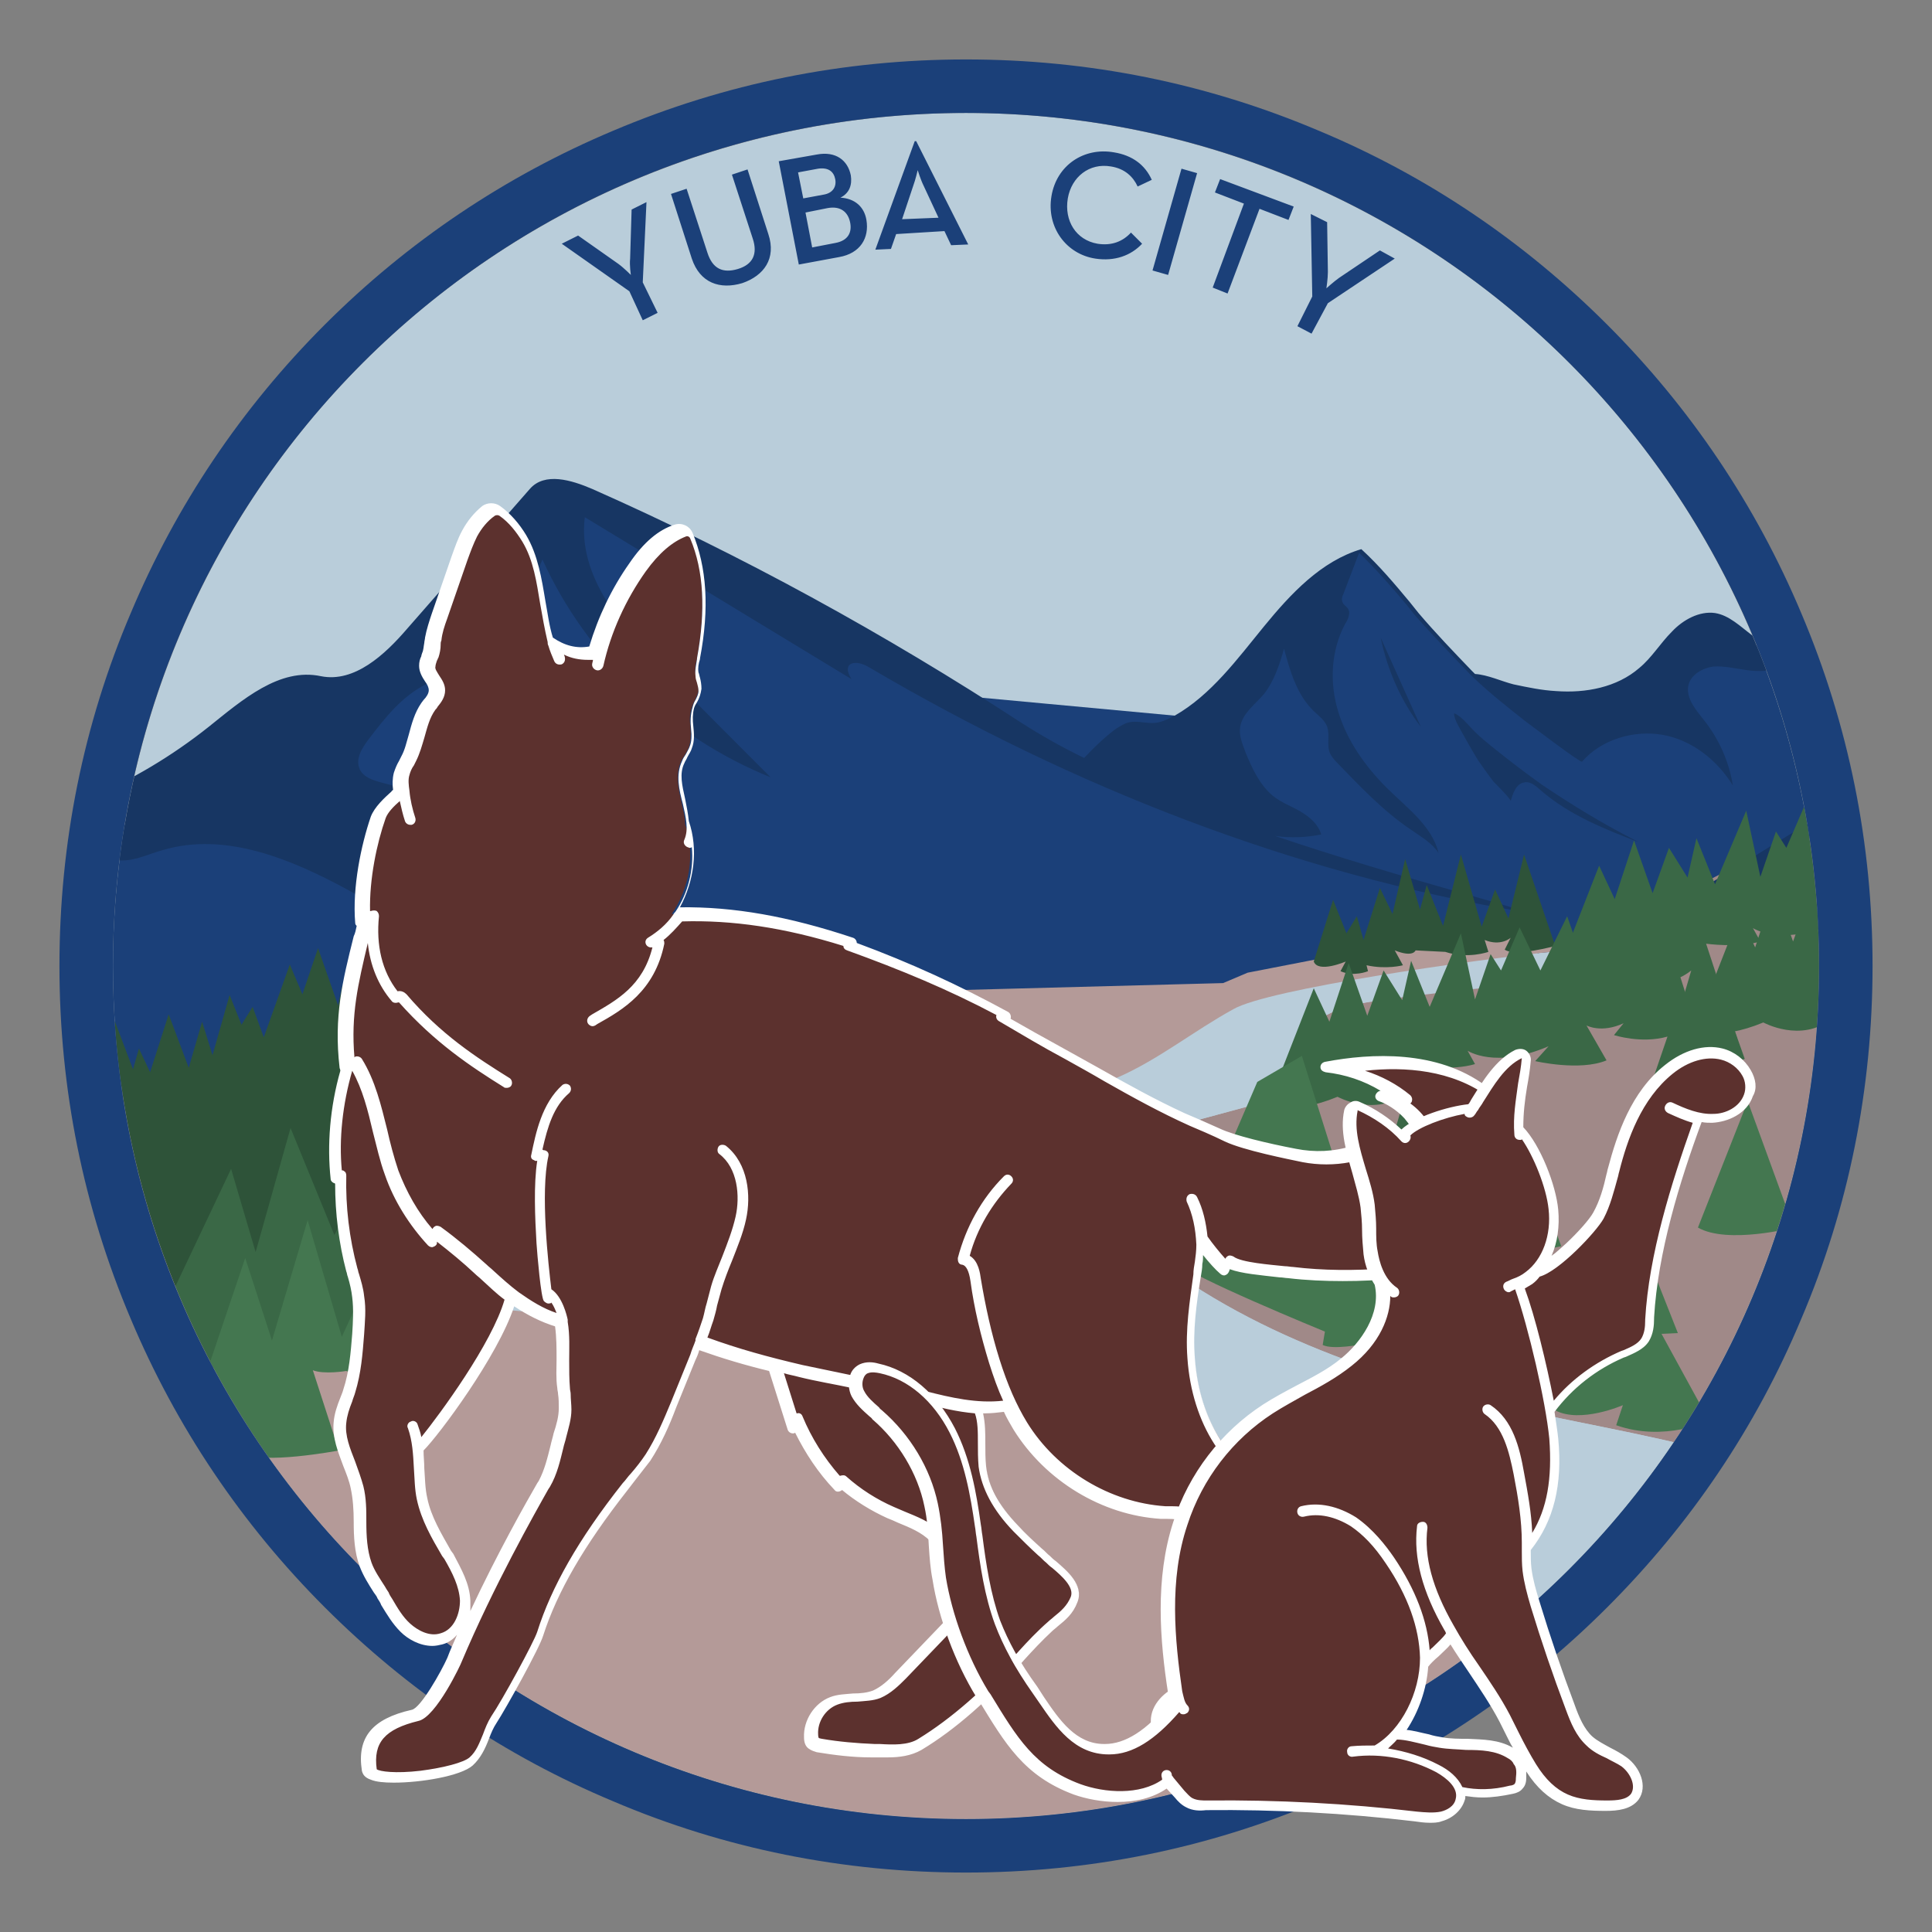 <?xml version="1.0" encoding="utf-8"?>
<!-- Generator: Adobe Illustrator 27.7.0, SVG Export Plug-In . SVG Version: 6.00 Build 0)  -->
<svg version="1.1" id="Layer_1" xmlns="http://www.w3.org/2000/svg" xmlns:xlink="http://www.w3.org/1999/xlink" x="0px" y="0px"
	 viewBox="0 0 260 260" style="enable-background:new 0 0 260 260;" xml:space="preserve">
<rect x="0" y="0" width="260" height="260" fill="#808080" stroke="none"/>
<style type="text/css">
	.st0{clip-path:url(#XMLID_00000091700003449401596900000009576903244783376524_);}
	.st1{fill:#1B4079;}
	.st2{fill:#A08988;}
	.st3{fill:#B9CDDA;}
	.st4{fill:#173663;}
	.st5{clip-path:url(#XMLID_00000091700003449401596900000009576903244783376524_);fill:#B49A98;}
	.st6{fill:#2E5339;}
	.st7{fill:#3A6846;}
	.st8{fill:#447750;}
	.st9{fill:#5C312E;}
	.st10{fill:#FFFFFF;}
</style>
<g>
	<g>
		<g>
			<g>
				<g>
					<defs>
						<circle id="XMLID_00000089553981019259454060000004265688439432389310_" cx="130" cy="130" r="114.8"/>
					</defs>
					<use xlink:href="#XMLID_00000089553981019259454060000004265688439432389310_"  style="overflow:visible;fill:#B9CDDA;"/>
					<clipPath id="XMLID_00000163794363656476289820000006964256460779838347_">
						<use xlink:href="#XMLID_00000089553981019259454060000004265688439432389310_"  style="overflow:visible;"/>
					</clipPath>
					<g style="clip-path:url(#XMLID_00000163794363656476289820000006964256460779838347_);">
						<polygon class="st1" points="16.8,111 53.7,90.9 76.3,66.5 130,93.7 163.4,96.8 182.9,74.3 185.4,76.7 190.9,83.1 198.2,91 
							208.9,97.9 228.6,87.5 236.9,86.8 241.7,102.2 243.3,111.6 213.2,129.7 207,129.4 206.5,123.6 174.9,130.8 161.3,134.7 
							79.1,136.8 38.9,143.4 16.8,148.7 13,130 						"/>
					</g>
					<g style="clip-path:url(#XMLID_00000163794363656476289820000006964256460779838347_);">
						<g>
							<path class="st2" d="M181.5,135.4c-2.5,0.7-8.2,3.3-6.3,6.8c0,0,0,0,0,0c1.2,2.1,0.2,4.7-2.1,5.3l-20.7,5.6
								c-2.9,0.8-8,2.9-6.6,6.9c0.2,0.6,0.6,1.2,1,1.6c13,13.9,31.3,21.4,49.7,26.2c10.2,2.7,20.6,4.3,30.9,6.8
								c10,2.4,20,4.9,30.1,6.5l-14.2-89.5l-19.9,10.2l-5.7,8.2l-8.1-1.1l-4.1,3.2C203.7,132.6,186.5,134,181.5,135.4z"/>
							<path class="st3" d="M257.5,201.1c-10.2-1.6-20.1-4.1-30.1-6.5c-10.2-2.5-20.7-4.1-30.9-6.8c-18.4-4.8-36.7-12.4-49.7-26.2
								c-0.4-0.5-0.8-1-1-1.6c-1.4-4,3.7-6.1,6.6-6.9l20.7-5.6c2.3-0.6,3.3-3.2,2.1-5.3c0,0,0,0,0,0c-1.9-3.5,3.8-6.1,6.3-6.8
								c5-1.3,22.2-2.7,23.9-3.2l4.1-3.2l1.4-1.1c-0.9,0.1-2.1,0.2-3.4,0.3c-11.7,1.3-36.8,5-41.5,7.6c-5.3,2.9-10,6.8-15.6,9.2
								c-4,1.7-8.3,2.6-12.6,3.1c-13.2,1.7-26.5,0.7-39.8,1.4c-13.2,0.6-26.9,3-37.9,10.7c-2.5,1.8-5.5,4.6-5.6,7.9
								c-0.3,9.2,14.8,10.6,21.4,11.8c18.8,3.2,37.9,6.1,56.9,7.8c6.6,0.6,13.3,1.2,19.7,3.2c6.3,2,12,5.8,17.5,9.5
								c12,8,22.8,17.7,35.4,24.8c6.8,3.8,14,6.9,21.3,9.8l31.4-29.9L257.5,201.1z"/>
						</g>
						<g>
							<g>
								<path class="st4" d="M220.7,113.4c-0.3-0.1-0.6-0.3-0.8-0.4c-4.3-2.2-8.4-4.7-12.4-7.4c-2.1-1.5-4.2-3.1-6.2-4.7
									c-1-0.8-2-1.6-2.9-2.5c-0.7-0.7-1.8-2.1-2.7-2.4c-0.1,0.8,1,2.4,1.4,3.2c0.6,1.1,1.2,2.1,1.8,3.1c0.7,1,1.4,2,2.1,2.9
									c0.3,0.3,2.3,2.3,2.3,2.6c0.3-1,0.7-2.3,1.8-2.5c0.9-0.2,1.6,0.5,2.3,1.1C211.2,109.7,216,111.6,220.7,113.4z"/>
								<path class="st4" d="M191.2,97.8l-5.4-12C186.7,90.1,188.5,94.3,191.2,97.8z"/>
								<path class="st4" d="M258.6,101.4c1-0.6,2.1-1.2,2.7-2.2c0.5-0.8,0.6-1.9,0.9-2.8c1-3.3,3.8-5.6,6.4-7.9
									c0.3-0.3,0.6-0.6,0.9-0.9c-1.3-1.7-2.9-3.2-4.8-4.2c-3.1,1.5-5.8,3.8-7.8,6.5c-0.9,1.2-1.8,2.6-3.3,3
									c-0.8,0.2-1.8,0-2.5,0.5c-0.5,0.4-0.6,1-0.7,1.6c-0.3,2.3,0.7,4.7,2.6,6.1c-5.3-2.7-9.9-6.7-13.3-11.6
									c-1.2,0.9-2.9,0.9-4.5,0.7c-1.5-0.2-3.1-0.6-4.6-0.5c-1.5,0.2-3.1,1.1-3.4,2.6c-0.3,1.7,1,3.2,2.1,4.6
									c2,2.5,3.4,5.6,3.9,8.8c-2.1-3.4-5.5-6.1-9.4-6.8c-3.9-0.7-8.3,0.6-10.9,3.6c-0.2,0.2-7-5-7.7-5.5c-2.4-1.9-4.8-3.8-7-5.9
									l0,0l-0.3-0.3c0,0,0,0,0,0c0,0,0,0,0,0l-0.1-0.1c-2.5-2.6-4.9-5.1-7.3-7.8c-0.4-0.5-0.8-1-1.2-1.5c-2-2.4-4.1-4.8-6.4-7
									c-0.7,1.8-1.4,3.7-2.1,5.5c-0.2,0.4-0.3,0.8-0.1,1.2c0.1,0.3,0.5,0.5,0.7,0.8c0.4,0.6,0,1.5-0.4,2.1
									c-1.9,3.6-2.1,7.9-0.9,11.8s3.6,7.3,6.5,10.2c2.7,2.7,6.1,5.1,7,8.8c-0.9-1.4-2.4-2.2-3.8-3.2c-3.7-2.5-6.8-5.8-9.9-9
									c-0.4-0.4-0.7-0.8-0.9-1.2c-0.5-1.1,0-2.5-0.4-3.6c-0.3-0.9-1.2-1.5-1.9-2.2c-2.2-2.2-3.1-5.3-3.9-8.3
									c-0.6,2.1-1.3,4.3-2.7,6.1c-1.2,1.4-2.9,2.6-3.2,4.4c-0.2,1.2,0.3,2.3,0.7,3.4c0.9,2.2,1.9,4.4,3.7,5.9
									c1.1,0.9,2.5,1.4,3.7,2.1c1.2,0.7,2.4,1.7,2.8,3.1c-2,0.4-4.1,0.5-6.2,0.2c17.5,5.9,33.6,9.8,33.3,10.2
									c-30.8-5.1-60.7-16.9-87.6-32.7c-0.8-0.5-1.8-1-2.7-0.7c-0.9,0.4-0.4,1.5,0,2.1c-12-7.3-23.9-14.5-35.9-21.8
									c-1,8,5.1,15,10.8,20.7c4.7,4.8,9.5,9.6,14.2,14.3c-13.4-5.4-24.7-16.1-30.7-29.3c-1.5,3.1-0.9,6.6-1.1,10
									c-0.1,3.4-1.5,7.3-4.7,8.2c-2.2-2.8-6.6-3-9.9-1.4c-3.2,1.6-5.5,4.5-7.7,7.4c-0.9,1.2-1.8,2.6-1.2,4
									c0.5,1.1,1.8,1.5,2.9,1.8c7.3,2,14.6,3.6,22,5c5.1,0.9,11.4,2.8,12,7.9c-6.2,1.2-11.6,5.6-14.2,11.3
									c-8.8-0.4-16.5-5.5-24.2-9.7c-7.7-4.2-16.6-7.9-25-5.4c-1.8,0.5-3.6,1.4-5.5,1.4c-1,0-2-0.2-3-0.1c-1.4,0.2-2.6,1-3.8,1.7
									c-8.8,5.8-18,11.2-27.4,16c-3.2,1.7-6.5,3.3-10.1,4c-4.5,0.8-9.2,0-13.7-0.8c-11.5-2-23.6-4-35.1-6
									c13.7-1.2,27.4-2.5,41.1-3.7c3.4-0.3,6.9-0.6,10.1-2c7.2-3.1,11.9-11.4,19.6-12.5c12.4-1.7,24.2-6.8,34-14.6
									c4.5-3.6,9.5-8,15.1-6.8c4.5,0.9,8.6-2.9,11.6-6.4c5.5-6.3,11-12.5,16.5-18.8c2-2.3,5.6-1.2,8.4,0
									c20.1,8.9,39.4,19.5,57.8,31.5c2.5,1.6,5.3,3.2,8.4,4.7c1.2-1.3,3.2-3.2,4.4-4c0.5-0.3,1.1-0.7,1.7-0.8c1-0.2,2,0.1,3.1,0.1
									c1.1,0,2-0.5,3-1c4.9-2.8,8.4-7.6,12-12c3.6-4.4,7.7-8.8,13.1-10.4l0,0c0,0,0,0,0,0c0,0,0,0,0,0c0,0,0,0,0,0
									c2.4,2.2,4.5,4.7,6.5,7.1c0.4,0.5,0.8,1,1.2,1.5c2.3,2.7,4.7,5.2,7.2,7.8l0.4,0.4c1.7,0.1,3.6,1,5.2,1.4
									c1.9,0.4,3.8,0.8,5.7,0.9c4,0.3,8.2-0.5,11.2-3.1c1.7-1.4,2.8-3.3,4.4-4.9c1.5-1.6,3.7-2.8,5.8-2.5c1.9,0.3,3.4,1.8,5,3
									c4.3,3,10.2,3.4,13.8,7.1c3.5-3.5,7.2-6.9,11-10.1c0.8-0.7,1.7-1.4,2.8-1.7c1.7-0.4,3.5,0.4,4.9,1.4c1.3,0.9,2.4,2,3.8,2.8
									c7.4-7.7,13.1-16.9,18.8-25.9c0-0.1,0.1-0.1,0.1-0.2c0,0,0,0,0-0.1c0,0,0,0,0,0c1.2-1.8,3.3-3,5.2-2.9
									c1.7,0.1,3.5,0.9,5.4,2.5c2.3,2,4.3,4.4,6.1,6.7c1.7,2.2,3.5,4.4,5.6,6.3c2.8,2.5,6.1,4.2,9.4,5.9c2.6,1.3,5.2,2.7,7.6,4.5
									c3.3,2.4,6.1,5.4,8.8,8.3l15.5,16.9c1.8,1.9,3.6,3.9,5.8,5.4c2,1.3,4.2,2.3,6.4,3.2c2.6,1.1,5.3,2.2,7.6,4.1
									c1.3,1.1,2.4,2.3,3.4,3.6c1.5,1.7,3,3.5,5.1,4.7c2.7,1.5,5.9,1.7,8.7,1.9l18.2,1.1l0,0.3l-18.2-1.1
									c-2.9-0.2-6.2-0.4-8.9-1.9c-2.1-1.2-3.6-3-5.1-4.8c-1.1-1.2-2.2-2.5-3.4-3.5c-2.2-1.8-4.9-2.9-7.5-4
									c-2.2-0.9-4.4-1.8-6.4-3.2c-2.2-1.5-4-3.5-5.8-5.4l-15.5-16.9c-2.7-2.9-5.4-5.9-8.7-8.3c-2.3-1.7-5-3.1-7.5-4.4
									c-3.3-1.7-6.6-3.5-9.5-6c-2.1-1.9-3.9-4.2-5.7-6.4c-1.9-2.3-3.8-4.8-6.1-6.7c-1.8-1.5-3.5-2.3-5.2-2.4
									c-1.9-0.1-4,1.2-5.1,3.2c0.6,7.3,2.9,15,8.7,19.4c2.2,1.7,4.9,2.8,7.2,4.5c6.8,5.1,9.6,15.4,17.7,17.8
									c-4.3,0-8-3.1-10.9-6.3c-2.9-3.2-5.8-6.8-9.8-8.4c-2.1-0.8-4.5-1.1-6-2.7c-0.6-0.6-1-1.4-1.7-2c-1.3-1.3-3.6-1.4-5.1-0.2
									c-1.2,0.9-1.7,2.4-2.2,3.8c-1.6,4.6-3.2,9.2-4.8,13.9c2.7-1,5.9-0.6,8.4,1c1,0.6,1.8,1.4,2.9,1.8c2.8,0.9,5.6-1.2,8.5-1.4
									c4-0.2,7,3.4,8.7,7c1.7,3.6,2.8,7.6,5.7,10.3c-4.4-1.6-8.8-3.1-13.2-4.7c-1.1,0.9,0.1,2.6,1.3,3.4c1.2,0.8,2.6,2,1.9,3.3
									c-0.2,0.4-0.7,0.7-1.1,0.9c-3.2,1.5-7,0.7-10.3,1.6c-5.3,1.4-9.1,6.6-14.5,7.4c-2.4,0.4-4.9-0.2-7.3-0.9
									c-11.1-3.2-21.3-9.4-29.4-17.6c-3.5,1.5-6,4.9-7.3,8.5c-1.3,3.6-11.9,2.7-13.8,4.5c-1.6,1.4-1.7,4-3.2,5.5
									c-1.3,1.4-3.4,1.7-5.1,2.4c-1.7,0.8-3.4,2.7-2.5,4.4c-1.4-2.1-3.4-4.4-5.9-3.9c-1.1,0.2-1.9,1-2.9,1.4"/>
							</g>
						</g>
					</g>
					<path style="clip-path:url(#XMLID_00000163794363656476289820000006964256460779838347_);fill:#B49A98;" d="M205.4,225.1
						c-12.6-7.1-23.4-16.8-35.4-24.8c-5.5-3.7-11.1-7.5-17.5-9.5c-6.4-2-13.1-2.6-19.7-3.2c-19-1.6-34.3-7.1-53.1-10.3
						c-6.6-1.1-25.5,0-25.2-9.2c0.1-3.3,3.1-6.1,5.6-7.9c11-7.7,24.7-10.1,37.9-10.7c13.3-0.6,26.6,0.4,39.8-1.4
						c4.3-0.6,8.6-1.4,12.6-3.1c5.5-2.4,10.3-6.3,15.6-9.2c4.7-2.7,31.9-6.6,43.6-7.8l-3.1-4.4l-10.3,1.8l-28.3,5.5l-3.3,1.4
						l-83.3,2.2l-42.1,5.6l-23.7,6.3L3.2,224l78,48.6l114.2-8l31.3-29.8C219.5,232,212.2,228.9,205.4,225.1z"/>
					<g style="clip-path:url(#XMLID_00000163794363656476289820000006964256460779838347_);">
						<path class="st6" d="M179.4,121.1l1.8,4.5l1.4-2.3l0.9,3.2l2.2-7l1.7,3.5l1.7-7.4l2,6.8l0.9-3.3l2.2,5.5l2.4-9.6l2.8,9.7
							l1.8-5l1.8,3.9l2.1-8.6l4.2,12.3c0,0-5.4,1.5-6.8,0.5l0.8-1.6c0,0-1.3,1.2-3.5,0.3l0.5,1.6c0,0-2.8,1-5.8,0l-4-0.2
							c0,0-0.3,1-2.8,0l1.1,2c0,0-2.2,0.6-4.9,0l0.2,0.8c0,0-1.9,0.8-3.7,0l0.7-1.3c0,0-3.7,1.6-4.3,0L179.4,121.1z"/>
						<g>
							<path class="st7" d="M201.5,143.5l2.9,8.1c0,0-4.2,1.1-6.1,0L201.5,143.5z"/>
							<path class="st7" d="M234.8,142.5l-5.5-15.5l-2.4,6.9l-2.7-8.5l-1.5,5.8l-1.8-4.8l-0.7,1.5l-1.6-3.8l-2.1,7.2l-1.3-4.3
								l-1.5,4.3l-2.8-8l-3.6,7.3l-2.8-5.8l-2.5,5.8l-1.4-2.2l-2.1,6.1l-1.9-8.9l-4.2,9.9l-2.5-6.2l-1.2,5.3l-2.5-4l-2.2,6.1
								l-2.5-7.1l-2.6,7.9l-2.1-4.5l-6.1,15.6c0,0,3,1.6,9.3-1c0,0,5.1,2.8,9.2-0.5l-2.7,9.2c0,0,4.1,1.6,8.9,0l-4.2-12.8
								c0,0,4.3,0.6,7.3-0.3l-1-1.8c0,0,3.7,2.5,10.9-0.6l-1.8,2c0,0,6,1.4,9.6-0.1l-2.7-4.7c0,0,2,1.1,5-0.3l-1.3,1.6
								c0,0,3.7,1.2,7.2,0.2l-4.1,12c0,0,2.7,1.8,7.4-0.3l-1.6-8.9C225.3,142.1,231.9,143.8,234.8,142.5z"/>
							<path class="st7" d="M273.2,126l-5.5-15.5l-2.4,6.9l-2.7-8.5l-1.5,5.8l-1.8-4.8l-0.7,1.5l-1.6-3.8l-2.1,7.2l-1.3-4.3
								l-1.5,4.3l-2.8-8l-3.6,7.3l-2.8-5.8l-2.5,5.8l-1.4-2.2l-2.1,6.1l-1.9-8.9l-4.2,9.9l-2.5-6.2l-1.2,5.3l-2.5-4l-2.2,6.1
								l-2.5-7.1l-2.6,7.9l-2.1-4.5l-6.1,15.6c0,0,3,1.6,9.3-1c0,0,5.1,2.8,9.2-0.5l-2.7,9.2c0,0,4.1,1.6,8.9,0l-4.2-12.8
								c0,0,4.3,0.6,7.3-0.3l-1-1.8c0,0,3.7,2.5,10.9-0.6l-1.8,2c0,0,6,1.4,9.6-0.1l-2.7-4.7c0,0,2,1.1,5-0.3l-1.3,1.6
								c0,0,3.7,1.2,7.2,0.2l-4.1,12c0,0,2.7,1.8,7.4-0.3l-1.6-8.9C263.8,125.6,270.4,127.3,273.2,126z"/>
							<path class="st7" d="M292.1,132.5l-5.5-15.5l-2.4,6.9l-2.7-8.5l-1.5,5.8l-1.8-4.8l-0.7,1.5l-1.6-3.8l-2.1,7.2l-1.3-4.3
								l-1.5,4.3l-2.8-8l-3.6,7.3l-2.8-5.8l-2.5,5.8l-1.4-2.2l-2.1,6.1l-1.9-8.9l-4.2,9.9l-2.5-6.2l-1.2,5.3l-2.5-4l-2.2,6.1
								l-2.5-7.1l-2.6,7.9l-2.1-4.5l-6.1,15.6c0,0,3,1.6,9.3-1c0,0,5.1,2.8,9.2-0.5l-2.7,9.2c0,0,4.1,1.6,8.9,0l-4.2-12.8
								c0,0,4.3,0.6,7.3-0.3l-1-1.8c0,0,3.7,2.5,10.9-0.6l-1.8,2c0,0,6,1.4,9.6-0.1l-2.7-4.7c0,0,2,1.1,5-0.3l-1.3,1.6
								c0,0,3.7,1.2,7.2,0.2l-4.1,12c0,0,2.7,1.8,7.4-0.3l-1.6-8.9C282.6,132.1,289.2,133.8,292.1,132.5z"/>
						</g>
						<g>
							<path class="st8" d="M205.2,154.3l4.9,13.4c0,0-7,1.8-10.2,0L205.2,154.3z"/>
							<path class="st8" d="M235.2,148.2l6.2,17c0,0-8.9,2.3-12.9,0L235.2,148.2z"/>
							<path class="st8" d="M175.2,142.1l4.6,14.6l0.7-1.3L184,167l2-4.6l2.4,9.1l1.8-3.5l2.2,5.1l2.1-7.3l4.1,16.1l3.3-9.8
								l3.5,12.1l2.4-6.6l2.7,8l2.8-10.5l1,0.6l4.3-14.5l7.2,18.2l-2.2,0.1l6.4,11.7c0,0-6,2.9-12.5,0.6l0.9-2.7
								c0,0-5.7,2.5-9.1,0.7l0.7-1.7c0,0-1.4,2.1-4.7,0.8l1-1.2c0,0-6.7,0.9-8.6-0.4l0.8-1.5c0,0-4.2,1-5.7,0.4l1.7-5
								c0,0-3.1,0.9-3.9,0.2l1.7,3.9c0,0-2.8,0.4-4.6-0.5l0.6-1.8c0,0-3.6,1.3-5.6,0.1l0.6-2.2c0,0-3.9,0.8-5.3,0.1l0.3-1.8
								c0,0-18.8-7.7-19.6-9.2l10.5-24.4L175.2,142.1z"/>
						</g>
					</g>
					<g style="clip-path:url(#XMLID_00000163794363656476289820000006964256460779838347_);">
						<path class="st6" d="M15.1,136.5l2.8,7.4l0.8-2.8l1.5,3.2l2.5-7.8l2.7,7.2l1.8-6.2l1.4,4.5l2.3-8.1l1.6,4l1.5-2.4l1.5,4.1
							l3.5-9.8l1.7,4l2.1-6.2l2.7,7.7l0.6-2.8l1.3,3l3.6-7.5l1.6,5.4l0.8-3l2.6,5.9l2-4.3l0.9,2.5l1.5-2.7l1.4,3.7l0.8-4.2l1,3.9
							l0.8-0.4l1.2,2.5l2-6.9l2.7,6.6l2-6l1.3,3.8l1.2-2.3l1.3,2l3-9l4.6,12.3c0,0-5.3,0.9-7.6,0.4l1.1,1.6c0,0-2.5,1.4-4.3,0.4
							l0.3-1.3c0,0-1.4,0.1-2.9-0.1l1.6,2.5c0,0-1.1,1.2-3.4,0.9l0.5,0.8c0,0-1.2,1.3-5.9,0.9l1.5,1.5c0,0-2.4,1.3-6.5,0.6l1.5,1.9
							c0,0-0.9,0.7-4,0.8l4.9,11.2c0,0-5.3,1.6-11.5,0.4l1.1,1.5c0,0-10,10.2-14.3,7.5c0,0.4-9.6,9.8-17.9-0.6
							C10.6,159,15.1,136.5,15.1,136.5z"/>
						<path class="st7" d="M23.8,172.7l7.3-15.4l3.3,11.2l4.7-16.7l5.9,14.4l1.8-3.4l1.7,6.6l1.8-3l2,9.7c0.1,3.1-2.7,14.4-8.1,0.3
							c0.5,3.3-18.8,13.2-22.5,3.4v-2.6L23.8,172.7z"/>
						<path class="st8" d="M27.7,185l5.3-15.7l3.6,11.1l4.8-16.2l4.6,15.7l3.6-7.8l2.6,5.2l4.4-10.6l5.7,17.4c0,0-6.2,2-8.8,0.1
							c0,0-3.5,1.7-6.9,0.3c0,0-3,0.5-4.5-0.1l3.5,10.8c0,0-10.6,2-12.8,0.3l-5-8V185z"/>
					</g>
				</g>
				<path id="XMLID_00000083082271250883616320000002040625662459385785_" class="st1" d="M130,15.2c63.4,0,114.8,51.4,114.8,114.8
					S193.4,244.8,130,244.8S15.2,193.4,15.2,130S66.6,15.2,130,15.2 M130,8c-16.5,0-32.4,3.2-47.5,9.6C68,23.7,54.9,32.5,43.7,43.7
					S23.7,68,17.6,82.5c-6.4,15-9.6,31-9.6,47.5s3.2,32.4,9.6,47.5c6.1,14.5,14.9,27.6,26.1,38.8c11.2,11.2,24.2,20,38.8,26.1
					c15,6.4,31,9.6,47.5,9.6s32.4-3.2,47.5-9.6c14.5-6.1,27.6-14.9,38.8-26.1c11.2-11.2,20-24.2,26.1-38.8c6.4-15,9.6-31,9.6-47.5
					s-3.2-32.4-9.6-47.5c-6.1-14.5-14.9-27.6-26.1-38.8s-24.2-20-38.8-26.1C162.4,11.2,146.5,8,130,8L130,8z"/>
			</g>
			<path class="st1" d="M84.7,39.2l-9.1-6.4l2.2-1.1l5.4,3.8c0.7,0.5,1.7,1.5,1.7,1.5s-0.2-1.3-0.1-2.2l0.2-6.6l2-1l-0.5,10.8l2,4.1
				l-2,1L84.7,39.2z M93.1,34.8l-2.8-8.7l2.1-0.7l2.8,8.6c0.7,2.2,2.1,2.8,4.1,2.2c2-0.6,2.7-2,2-4.1l-2.8-8.6l2.1-0.7l2.8,8.7
				c1.1,3.3-0.6,5.6-3.5,6.6C96.9,39,94.2,38.1,93.1,34.8z M104.8,21.7l5.1-0.9c2.6-0.5,4.2,0.8,4.6,2.8c0.2,1.3-0.2,2.4-1.4,3
				c1.9,0.1,3.2,1.2,3.5,3c0.4,2.4-0.8,4.5-3.7,5l-5.4,1L104.8,21.7z M110.8,26.2c1.3-0.2,1.8-1.1,1.6-2.1c-0.2-1-0.9-1.6-2.3-1.4
				l-2.7,0.5l0.7,3.5L110.8,26.2z M112.4,32.7c1.7-0.3,2.3-1.4,2-2.8c-0.3-1.4-1.3-2.2-3-1.9l-3,0.6l0.9,4.7L112.4,32.7z M123.1,19
				l0.2,0l7,13.9l-2.3,0.1l-0.9-1.9l-6.5,0.4l-0.7,2l-2.1,0.1L123.1,19z M126.3,29.3l-2-4.3c-0.4-0.8-0.8-2.1-0.8-2.1
				s-0.3,1.3-0.6,2.1l-1.5,4.5L126.3,29.3z M141.5,26.4c0.7-4.2,4.4-6.6,8.4-5.9c2.5,0.4,4.2,1.7,5.1,3.7l-1.9,0.9
				c-0.6-1.3-1.7-2.4-3.6-2.7c-2.9-0.5-5.3,1.4-5.8,4.3c-0.5,3,1.1,5.6,4,6.1c1.9,0.3,3.4-0.3,4.5-1.5l1.5,1.5
				c-1.5,1.6-3.7,2.4-6.3,2C143.5,34.2,140.8,30.6,141.5,26.4z M159,22.7l2.1,0.6L157.2,37l-2.1-0.6L159,22.7z M167.4,27.4l-3.9-1.5
				l0.7-1.8l9.9,3.7l-0.7,1.8l-3.9-1.5l-4.3,11.4l-2-0.8L167.4,27.4z M176.6,39.9l-0.2-11.1l2.2,1.1l0.1,6.7c0,0.9-0.2,2.2-0.2,2.2
				s1-0.9,1.7-1.4l5.5-3.7l2,1.1l-9,6l-2.2,4.1l-1.9-1L176.6,39.9z"/>
		</g>
		<g id="Dog__x26__Cat">
			<g id="Dog">
				<path id="Silhouette" class="st9" d="M202.1,162.2c1.2-1.1,1.4-2.9,1.5-4.2c0.2-2.8,0-5.6-0.6-8.4l0-0.2l-1.1,1.6
					c0.1-0.7,0.1-1.4-0.3-2.1c-0.5-1-1.3-1.7-2-2.2c-6.3-4.7-15-4.3-21.1-3.1l-0.6,0.1l0.6,0.1c3.4,0.3,6.7,1.7,9.4,3.8l-2.7-0.1
					l0.6,0.2c1,0.3,2.6,1.2,3.7,2.5c0.8,0.9,1.6,2.4,1.6,4.3c-0.8-0.2-1.3-0.5-1.5-1c-0.2-0.4-0.1-0.7,0-1c0-0.1,0-0.1,0-0.2l0-0.2
					l-0.1,0.1c-2.2,1.9-4.9,3.1-7.8,3.4c0.3-0.2,0.5-0.4,0.6-0.6l0.1-0.2l-0.2,0.1c-2.6,0.8-5.3,0.9-7.9,0.4
					c-1.8-0.4-7.9-1.6-10.3-2.7c-0.9-0.4-1.8-0.8-2.6-1.2c-0.7-0.3-1.4-0.6-2.1-0.9c-3.9-1.8-7.7-3.9-11.4-6c-1.7-1-3.6-2-5.4-3
					c-2.9-1.5-5.7-3.2-8.5-4.8c0.1,0,0.1,0,0.2,0c0.4,0,0.6,0.1,1.3,0.3l0.1-0.2c-7-3.8-13.9-6.9-21.7-9.7c0.1,0,0.2,0,0.3,0
					c0.1,0,0.3,0,0.5,0l0.4,0l-0.4-0.1c-9.1-3-16.8-4.3-24.3-4c2.4-3.5,3.2-8.1,1.8-12.1c0-1-0.3-2-0.5-3c-0.4-1.8-0.8-3.6-0.1-5.3
					c0.1-0.3,0.3-0.6,0.5-0.9c0.2-0.3,0.4-0.7,0.6-1.1c0.3-0.9,0.3-1.8,0.2-2.8c-0.1-0.9-0.1-1.8,0.2-2.6c0.1-0.3,0.2-0.6,0.4-0.9
					c0.2-0.5,0.5-1,0.5-1.5c0-0.4-0.1-0.9-0.2-1.3c-0.1-0.3-0.1-0.5-0.2-0.8c-0.1-0.7,0-1.4,0.2-2l0-0.1c1.2-6.7,0.9-12.1-1-16.5
					c-0.3-0.6-1-0.9-1.6-0.7c-2,0.7-3.9,2.3-5.8,4.9c-2.4,3.4-4.3,7.3-5.4,11.4c-2.1,0.5-4,0-6-1.4c-0.5-1.7-0.8-3.5-1.1-5.2
					c-0.5-3-1-6.1-2.5-8.7c-0.8-1.4-2-2.7-3.3-3.8c-0.5-0.4-1.1-0.4-1.6,0c-1,0.8-1.9,1.9-2.6,3.1c-0.6,1.1-1,2.2-1.4,3.3l-2.7,7.8
					c-0.4,1.1-0.7,2.1-0.9,3.1c0,0.2-0.1,0.4-0.1,0.7c-0.1,0.5-0.1,1.1-0.3,1.6c0,0.1-0.1,0.3-0.2,0.4c-0.1,0.3-0.3,0.7-0.3,1.1
					c0,0.6,0.3,1.2,0.7,1.7c0.3,0.5,0.7,1,0.7,1.6c0,0.6-0.4,1.2-0.8,1.7c-0.1,0.1-0.2,0.3-0.3,0.4c-0.9,1.2-1.2,2.7-1.6,4.1
					c-0.3,1-0.5,2.1-1,3c-0.1,0.2-0.2,0.4-0.3,0.6c-0.2,0.5-0.5,1-0.6,1.5c-0.2,0.8-0.1,1.6,0,2.4c-0.2,0.1-0.3,0.3-0.5,0.4
					c-1,0.9-2.2,2-2.6,3.1c-1.3,3.7-2.5,9.4-2,14l0,0.1l0.1-0.1c0.1-0.1,0.2-0.1,0.2-0.2c-0.2,0.8-0.4,1.5-0.5,2.2
					c-1.5,6-2.7,10.7-1.9,17.5l0,0.1l0.3-0.1c-1.5,5-2,10.3-1.4,15l0,0.1l0.1,0c0.1-0.1,0.2-0.1,0.3-0.2c0,0,0.1-0.1,0.1-0.1
					c-0.1,4.2,0.4,8.4,1.5,12.5c0.1,0.2,0.1,0.5,0.2,0.7c0.3,0.9,0.5,1.9,0.7,2.9c0.2,1.7,0.1,3.4,0,5c-0.2,2.5-0.4,5.2-1.2,7.6
					c-0.1,0.4-0.3,0.8-0.4,1.2c-0.4,1-0.8,2-0.8,3.1c-0.2,1.9,0.5,3.8,1.3,5.6c0.4,1,0.8,2.1,1.1,3.1c0.3,1.5,0.4,3.1,0.4,4.7
					c0,1.9,0.1,3.9,0.7,5.8c0.4,1.2,1.2,2.3,1.9,3.4c0.2,0.3,0.4,0.5,0.5,0.8c0.2,0.3,0.4,0.6,0.5,0.9c0.7,1.2,1.5,2.5,2.5,3.5
					c0.9,0.9,2.3,1.7,3.8,1.7c0.4,0,0.7-0.1,1.1-0.2c1-0.3,1.8-1,2.4-2c0.5-0.9,0.8-2.1,0.7-3.2c-0.1-2.1-1.1-4-2.3-6l-0.3-0.4
					c-1.3-2.3-2.7-4.7-3.3-7.3c-0.3-1.3-0.3-2.7-0.4-4.1c0-0.9-0.1-1.8-0.2-2.6c1.2-0.9,10.6-13.2,12.5-20.2
					c2.1,1.5,4.2,2.6,6.4,3.2c0.3,1.6,0.3,3.4,0.2,5c0,1.2,0,2.5,0.1,3.7c0,0.3,0.1,0.5,0.1,0.8c0.1,0.6,0.1,1.3,0.1,1.9
					c0,1.2-0.4,2.4-0.7,3.5c-0.1,0.5-0.3,1-0.4,1.6c-0.4,1.6-0.8,3.4-1.7,5l-0.2,0.3c-1.8,3.3-7.4,13.1-11.7,23.4
					c-0.6,1.4-3.6,7-5.2,7.4c-5,1.1-6.8,3.4-6.2,7.4c0,0.3,0.3,0.5,0.7,0.7c0.6,0.2,1.6,0.3,2.8,0.3c3.6,0,8.9-1,10.3-2.2
					c1-0.9,1.5-2.2,2-3.4c0.3-0.8,0.6-1.6,1.1-2.3c1.4-2.1,5.8-10.1,6.3-11.6c1.9-5.9,5.5-12.2,11.4-19.7c0.3-0.4,0.7-0.9,1.1-1.3
					c0.7-0.9,1.4-1.7,2.1-2.7c1.5-2.2,2.5-4.7,3.5-7.1l2.6-6.4c0.3-0.6,0.5-1.2,0.7-1.9c3.4,1.2,6.7,2.2,10.3,3.1l2.7,8.5l0.3-1.2
					c1.4,3.2,3.3,6.2,5.7,8.8l0.3,0.3l-0.2-0.4c-0.1-0.2,0-0.4,0.2-0.5c2,1.7,4.2,3.2,6.6,4.2c0.5,0.2,0.9,0.4,1.4,0.6
					c1.6,0.7,3.3,1.4,4.6,2.6c1.3,1.2,2,2.7,2.8,4.2c0.8,1.6,1.7,3.5,1,5.2c-0.3,0.7-0.9,1.3-1.4,1.9l-7.1,7.4
					c-0.9,0.9-1.9,1.9-3.1,2.4c-0.9,0.4-1.9,0.4-2.9,0.5c-1,0.1-2,0.1-2.9,0.5c-1.9,0.7-3.2,2.7-3.1,4.8c0,0.5,0.2,0.9,0.4,1.1
					c0.2,0.2,0.6,0.3,0.8,0.3c2.4,0.4,4.8,0.7,7.2,0.7c0.2,0,0.5,0,0.7,0c0.5,0,1,0,1.5,0c1.5,0,2.9-0.1,4.1-0.9
					c4.5-2.7,9.1-6.7,13.8-12c1-1.1,2.3-2.6,3.8-3.9c0.2-0.2,0.5-0.4,0.7-0.6c1-0.8,2-1.6,2.5-3c0.7-1.9-1.3-3.6-2.7-4.8
					c-0.3-0.2-0.6-0.5-0.8-0.7c-0.4-0.3-0.7-0.7-1.1-1c-1.1-1-2.2-2.1-3.3-3.2c-2.7-2.8-4.1-5.6-4.5-8.3c-0.1-1-0.1-2-0.1-3.1
					c0-1.6,0-3.2-0.5-4.8c0.4,0,0.8,0,1.1,0c1,0,1.9-0.1,2.9-0.3c0.5,1,1,1.9,1.5,2.8c4.2,6.7,11.6,11.2,19.3,11.7
					c0.3,0,0.5,0,0.8,0c1,0,2,0.1,3,0.4c3.6,1,5.4,4.9,6.9,8.3c0.6,1.5,1.4,3.3,1.1,5.1c-0.2,0.9-0.6,1.7-1,2.5l-2,3.9
					c-0.1,0.2-0.2,0.4-0.3,0.7c-0.4,0.8-0.8,2-1.5,2.2c-0.3,0.1-0.6,0.1-0.8,0.1l-0.1,0c-1.4-0.1-2.7,0.1-3.7,0.5
					c-1.6,0.7-3.2,2.4-3,4.5c0.1,0.6,0.3,1.2,0.8,1.5c1.2,1,3.8,1.2,5.8,1.2c0.4,0,0.9,0,1.2,0c3.9-0.2,6.3-2,8.1-6.3
					c0.6-1.4,1.3-2.7,1.9-4c0.8-1.7,1.7-3.4,2.4-5.3c0.8-2.2,1.6-4.4,2.2-6.7c0.1-0.4,0.2-0.8,0.4-1.3c0.5-1.7,1.2-3.8,0.8-5.1
					c-0.4-1.3-1.9-1.8-3.2-2.2c-0.2-0.1-0.4-0.1-0.6-0.2c-2-0.7-3.7-2-5.3-3.3c-2.4-1.8-4.8-3.7-6.5-6.3c-2-3-3.2-6.9-3.5-11.2
					c-0.3-3.8,0.2-7.4,0.8-11.1c0.1-0.6,0.2-1.1,0.2-1.7c0.1-0.7,0.2-1.6,0.2-2.5c0-0.2,0-0.4,0-0.5c1,1.6,2.5,3.2,3.4,4l0.1,0.1
					l0.3-1.3c1.3,0.8,5,1.1,7.2,1.3c0.4,0,0.8,0.1,1.1,0.1c2.4,0.3,4.9,0.4,7.4,0.4c2.5,0,4.9-0.1,7.3-0.4l0.3,0l-1.4-0.6
					c10.3-1.3,15-6.1,16.9-9l0.1-0.2L202.1,162.2z"/>
				<path id="White_Outline" class="st10" d="M204.9,161.2c-0.2-0.2-0.5-0.3-0.8-0.3l-0.5,0.2c0.4-1,0.6-2.2,0.6-3.1
					c0.2-2.9,0-5.7-0.6-8.6c-0.1-0.3-0.3-0.5-0.6-0.6c-0.2,0-0.5,0-0.7,0.2c-0.1-0.2-0.1-0.4-0.2-0.5c-0.5-1.1-1.5-1.9-2.2-2.4
					c-6.5-4.8-15.3-4.4-21.6-3.2c-0.4,0.1-0.6,0.4-0.6,0.7c0,0.4,0.3,0.6,0.7,0.7c2.6,0.3,5.1,1.1,7.4,2.5c-0.3,0-0.6,0.3-0.7,0.6
					c-0.1,0.4,0.2,0.7,0.5,0.8c0.9,0.3,2.3,1.1,3.4,2.3c0.3,0.4,0.6,0.7,0.8,1.1c-0.2-0.1-0.5,0-0.7,0.1c-1.7,1.5-3.9,2.6-6.2,3
					c0-0.1-0.1-0.2-0.1-0.3c-0.2-0.2-0.5-0.3-0.8-0.2c-2.5,0.8-5.1,0.9-7.6,0.4c-3.7-0.7-8.3-1.8-10.2-2.7c-0.9-0.4-1.8-0.8-2.7-1.2
					c-0.7-0.3-1.4-0.6-2.1-0.9c-3.9-1.8-7.7-3.9-11.4-6c-1.8-1-3.6-2-5.4-3c-2.2-1.2-4.5-2.5-6.6-3.7c0,0,0,0,0,0
					c0.1-0.3,0-0.7-0.3-0.9c-6.6-3.6-13.1-6.6-20.4-9.3c0-0.3-0.2-0.6-0.5-0.7c-8.7-2.9-16.1-4.2-23.3-4.1c1.9-3.5,2.5-7.8,1.2-11.6
					c-0.1-1-0.3-2-0.5-3c-0.4-1.8-0.8-3.4-0.1-4.8c0.1-0.3,0.3-0.5,0.4-0.8c0.2-0.4,0.5-0.8,0.6-1.2c0.4-1,0.3-2,0.2-3
					c-0.1-0.8-0.1-1.6,0.1-2.4c0.1-0.3,0.2-0.5,0.4-0.8c0.3-0.5,0.5-1.1,0.6-1.8c0-0.6-0.1-1.1-0.2-1.5c-0.1-0.3-0.1-0.5-0.2-0.7
					c-0.1-0.6,0-1.2,0.2-1.8l0-0.1c1.3-6.8,0.9-12.3-1-16.9c-0.4-0.9-1.4-1.4-2.4-1.1c-2.2,0.7-4.2,2.4-6.1,5.2
					c-2.4,3.4-4.2,7.2-5.4,11.2c-1.7,0.3-3.3-0.1-4.9-1.2c-0.5-1.6-0.7-3.3-1-4.9c-0.5-3-1-6.2-2.6-8.9c-0.9-1.5-2.1-2.9-3.5-3.9
					c-0.7-0.5-1.7-0.5-2.4,0c-1.1,0.9-2,2-2.7,3.3c-0.6,1.1-1,2.3-1.4,3.4l-2.7,7.8c-0.3,0.9-0.7,2.1-0.9,3.2c0,0.2-0.1,0.5-0.1,0.7
					c-0.1,0.5-0.1,1-0.3,1.4c0,0.1-0.1,0.2-0.1,0.4c-0.2,0.4-0.3,0.8-0.3,1.3c0,0.8,0.4,1.5,0.8,2.1c0.3,0.4,0.5,0.8,0.5,1.2
					c0,0.4-0.3,0.9-0.7,1.3c-0.1,0.1-0.2,0.3-0.3,0.4c-0.9,1.3-1.3,2.8-1.7,4.3c-0.3,1-0.5,2-1,2.9c-0.1,0.2-0.2,0.4-0.3,0.6
					c-0.3,0.5-0.5,1-0.7,1.6c-0.2,0.8-0.2,1.6-0.1,2.3c-0.1,0.1-0.2,0.1-0.2,0.2c-1,0.9-2.3,2.1-2.8,3.4c-1.3,3.8-2.5,9.5-2.1,14.3
					c0,0.2,0.1,0.3,0.2,0.4c-0.1,0.5-0.2,1-0.4,1.4c-1.5,6-2.7,10.8-1.9,17.7c0,0.1,0.1,0.2,0.1,0.4c-1.4,4.9-1.8,10-1.3,14.6
					c0,0.2,0.2,0.4,0.4,0.5c0,0,0.1,0,0.2,0.1c0,4,0.5,8,1.5,11.8c0.1,0.2,0.1,0.5,0.2,0.7c0.3,1,0.5,1.9,0.6,2.8
					c0.2,1.6,0.1,3.3,0,4.9c-0.2,2.5-0.4,5.1-1.2,7.5c-0.1,0.4-0.3,0.8-0.4,1.1c-0.4,1-0.8,2.1-0.9,3.3c-0.2,2.1,0.6,4,1.3,5.9
					c0.4,1,0.8,2,1,3c0.3,1.4,0.4,2.9,0.4,4.5c0,2,0.1,4.1,0.8,6c0.5,1.3,1.2,2.4,1.9,3.5c0.2,0.3,0.4,0.5,0.5,0.8
					c0.2,0.3,0.4,0.6,0.5,0.9c0.8,1.3,1.5,2.5,2.6,3.6c1,1,2.6,1.9,4.3,1.9c0.4,0,0.9-0.1,1.3-0.2c0.8-0.2,1.5-0.7,2-1.3
					c-0.4,1-0.9,2-1.3,3.1c-0.8,1.8-3.6,6.8-4.8,7c-5.3,1.2-7.4,3.7-6.7,8.2c0.1,0.4,0.3,0.9,1.2,1.2c0.7,0.3,1.8,0.4,3.1,0.4
					c3.7,0,9-0.9,10.6-2.3c1.1-1,1.7-2.3,2.2-3.6c0.3-0.8,0.6-1.5,1-2.1c1.3-2,5.8-10.1,6.3-11.8c1.9-5.9,5.5-12.1,11.3-19.5
					c0.3-0.4,0.7-0.9,1-1.3c0.7-0.9,1.4-1.8,2.1-2.7c1.5-2.3,2.6-4.8,3.5-7.2l2.6-6.4c0.2-0.4,0.4-0.9,0.5-1.3
					c3.1,1.1,6.1,2,9.4,2.8l2.5,7.9c0.1,0.3,0.4,0.5,0.7,0.5c0.1,0,0.2,0,0.3-0.1c1.4,2.8,3.1,5.4,5.3,7.7c0.2,0.3,0.6,0.3,0.9,0.1
					c0,0,0.1,0,0.1-0.1c1.8,1.5,3.9,2.8,6.1,3.8c0.5,0.2,1,0.4,1.4,0.6c1.7,0.7,3.2,1.3,4.4,2.5c1.2,1.1,1.9,2.6,2.7,4.1
					c0.8,1.5,1.5,3.2,0.9,4.6c-0.3,0.6-0.8,1.2-1.3,1.7l-7.1,7.4c-0.8,0.9-1.8,1.8-2.9,2.3c-0.8,0.3-1.7,0.4-2.7,0.4
					c-1,0.1-2.1,0.1-3.1,0.5c-2.1,0.8-3.6,3.1-3.5,5.4c0,0.7,0.2,1.2,0.6,1.5c0.4,0.3,0.8,0.4,1.1,0.5c2.4,0.4,4.9,0.7,7.3,0.7
					c0.2,0,0.5,0,0.7,0c0.5,0,1,0,1.6,0c1.5,0,3.1-0.2,4.5-1c4.5-2.7,9.2-6.8,13.9-12.2c1-1.1,2.3-2.5,3.7-3.8
					c0.2-0.2,0.5-0.4,0.7-0.6c1.1-0.9,2.1-1.7,2.7-3.3c0.9-2.3-1.4-4.2-2.9-5.5c-0.3-0.2-0.6-0.5-0.8-0.7c-0.4-0.3-0.7-0.7-1.1-1
					c-1.1-1-2.2-2-3.2-3.1c-2.6-2.7-4-5.3-4.3-8c-0.1-1-0.1-1.9-0.1-3c0-1.4,0-2.7-0.3-4.1c0.1,0,0.2,0,0.3,0c0.8,0,1.7-0.1,2.5-0.2
					c0.4,0.9,0.9,1.7,1.3,2.4c4.3,6.9,11.9,11.5,19.8,12c0.3,0,0.6,0,0.8,0c1,0,2,0.1,2.9,0.4c3.3,1,5.1,4.6,6.5,8
					c0.6,1.4,1.3,3.2,1,4.8c-0.1,0.8-0.5,1.6-0.9,2.3l-2,3.9c-0.1,0.2-0.2,0.4-0.3,0.7c-0.3,0.6-0.7,1.7-1.2,1.9c-0.1,0-0.4,0-0.6,0
					l-0.1,0c-1.5-0.1-2.9,0.1-4,0.6c-1.8,0.8-3.7,2.7-3.4,5.1c0.1,0.8,0.5,1.5,1,1.9c1.3,1,3.9,1.3,6.2,1.3c0.4,0,0.9,0,1.3,0
					c2.8-0.1,6.2-1,8.7-6.6c0.6-1.3,1.2-2.7,1.9-4c0.9-1.7,1.7-3.5,2.4-5.3c0.8-2.2,1.6-4.5,2.2-6.7c0.1-0.4,0.2-0.8,0.4-1.3
					c0.6-1.8,1.3-4,0.8-5.5c-0.5-1.6-2.2-2.2-3.6-2.7c-0.2-0.1-0.4-0.1-0.6-0.2c-1.9-0.7-3.5-2-5.1-3.2c-2.3-1.8-4.7-3.6-6.3-6.1
					c-1.9-3-3.1-6.7-3.4-10.9c-0.3-3.7,0.2-7.3,0.8-11c0.1-0.6,0.2-1.1,0.2-1.7c0.1-0.4,0.1-0.8,0.1-1.2c0.8,1,1.7,2,2.3,2.5
					c0.2,0.2,0.5,0.3,0.7,0.2c0.3-0.1,0.4-0.3,0.5-0.5l0.1-0.3c1.6,0.6,4.1,0.8,6.7,1.1c0.4,0,0.8,0.1,1.1,0.1
					c2.5,0.3,5,0.4,7.4,0.4c2.5,0,4.9-0.1,7.4-0.4c0.3,0,0.6-0.3,0.6-0.6c0-0.1,0-0.2,0-0.3c9.4-1.6,13.8-6.2,15.7-9
					C205.1,161.7,205,161.4,204.9,161.2z M190.4,153.5c-0.1-0.1-0.2-0.2-0.2-0.2c-0.1-0.2,0-0.4,0-0.5c0,0,0,0,0,0
					C190.3,152.9,190.3,153.2,190.4,153.5z M59.3,219.8c-1.5,0.5-3.1-0.4-4.1-1.3c-1-0.9-1.7-2.1-2.4-3.3c-0.2-0.3-0.4-0.6-0.5-0.9
					c-0.2-0.3-0.4-0.6-0.5-0.8c-0.7-1.1-1.4-2.1-1.8-3.2c-0.6-1.7-0.7-3.6-0.7-5.5c0-1.6,0-3.2-0.4-4.8c-0.3-1.1-0.7-2.2-1.1-3.3
					c-0.7-1.8-1.4-3.5-1.2-5.2c0.1-1,0.4-1.9,0.8-2.9c0.1-0.4,0.3-0.8,0.4-1.2c0.8-2.6,1-5.2,1.2-7.8c0.1-1.7,0.3-3.4,0-5.2
					c-0.1-1-0.4-2-0.7-3c-0.1-0.2-0.1-0.5-0.2-0.7c-1.1-4.1-1.6-8.3-1.5-12.5c0-0.3-0.1-0.5-0.3-0.6c-0.1-0.1-0.2-0.1-0.3-0.1
					c-0.4-4.2,0.1-8.9,1.4-13.4c1.4,2.5,2.1,5.3,2.8,8.3c0.5,1.9,0.9,3.8,1.6,5.7c1.2,3.5,3.3,6.8,5.8,9.5c0.2,0.2,0.5,0.3,0.7,0.2
					c0.3-0.1,0.5-0.3,0.5-0.5l0-0.2c1.8,1.4,3.5,2.8,5.1,4.3c0.3,0.3,0.6,0.5,0.9,0.8c1,0.9,2,1.9,3.1,2.7
					c-1.7,5.9-8.7,15.4-11.2,18.5c-0.1-0.6-0.3-1.1-0.5-1.7c-0.1-0.4-0.6-0.6-0.9-0.4c-0.4,0.1-0.6,0.6-0.4,0.9
					c0.6,1.7,0.7,3.5,0.8,5.4c0.1,1.4,0.1,2.8,0.4,4.2c0.6,2.8,2,5.2,3.4,7.6l0.3,0.4c1.1,1.9,2,3.7,2.1,5.6
					C61.9,217.2,61.1,219.3,59.3,219.8z M63.3,215.4c-0.1-2.3-1.2-4.2-2.3-6.3l-0.3-0.4c-1.3-2.3-2.7-4.6-3.2-7.1
					c-0.3-1.3-0.3-2.7-0.4-4c0-0.8-0.1-1.6-0.1-2.4c2.1-2.1,10-12.7,12.2-19.4c1.8,1.2,3.6,2.1,5.5,2.7c0.2,1.5,0.2,2.9,0.2,4.5
					c0,1.2-0.1,2.5,0.1,3.8c0,0.3,0.1,0.5,0.1,0.8c0.1,0.6,0.1,1.3,0.1,1.9c0,1.1-0.3,2.2-0.7,3.4c-0.1,0.5-0.3,1.1-0.4,1.6
					c-0.4,1.6-0.8,3.3-1.6,4.8l-0.2,0.3c-1.5,2.6-5.3,9.3-9,17.2C63.3,216.2,63.3,215.8,63.3,215.4z M131.6,194.2c0,1,0,2.1,0.1,3.2
					c0.4,2.9,1.9,5.8,4.7,8.7c1.1,1.1,2.2,2.2,3.3,3.2c0.4,0.3,0.7,0.7,1.1,1c0.2,0.2,0.5,0.5,0.8,0.7c1.3,1.1,3,2.6,2.5,3.9
					c-0.5,1.2-1.3,1.9-2.3,2.7c-0.2,0.2-0.5,0.4-0.7,0.6c-1.5,1.3-2.9,2.8-3.9,3.9c-4.6,5.2-9.2,9.2-13.6,11.9
					c-1.4,0.9-3.5,0.8-5.2,0.7c-0.2,0-0.5,0-0.7,0c-2.4-0.1-4.8-0.3-7.1-0.7c-0.1,0-0.4-0.1-0.4-0.1c0,0-0.1-0.1-0.1-0.5
					c-0.1-1.7,1-3.4,2.6-4c0.8-0.3,1.7-0.4,2.7-0.4c1-0.1,2.1-0.1,3.1-0.5c1.4-0.6,2.5-1.7,3.4-2.6l7.1-7.4c0.6-0.6,1.2-1.3,1.6-2.1
					c0.8-2-0.1-4-1-5.8c-0.8-1.5-1.6-3.2-3-4.5c-1.4-1.3-3.2-2-4.9-2.7c-0.5-0.2-0.9-0.4-1.4-0.6c-2.3-1-4.5-2.4-6.4-4.1
					c-0.2-0.2-0.5-0.2-0.8-0.1c0,0-0.1,0-0.1,0c-2.1-2.4-3.8-5.1-5-8c-0.1-0.3-0.4-0.5-0.7-0.4c0,0,0,0-0.1,0l-1.7-5.4
					c0.6,0.2,1.3,0.3,2,0.5c2.4,0.6,4.9,1,7.2,1.5c2.7,0.5,5.4,1.1,8.1,1.7c0.4,0.1,0.8,0.2,1.2,0.3c2.4,0.6,4.8,1.2,7.2,1.4
					C131.6,191.3,131.6,192.7,131.6,194.2z M202.7,157.9c-0.1,1.3-0.3,3.1-1.5,3.9c-0.3,0.2-0.4,0.6-0.2,0.9
					c0.2,0.3,0.5,0.5,0.9,0.4l0.4-0.1c-2.4,2.7-7,5.9-15.2,6.9c-0.3,0-0.6,0.3-0.6,0.6c0,0.1,0,0.1,0,0.2c-4.2,0.3-8.4,0.3-12.5-0.2
					c-0.3,0-0.7-0.1-1.1-0.1c-1.9-0.2-5.9-0.5-6.9-1.3c-0.2-0.1-0.5-0.2-0.7-0.1c-0.2,0.1-0.3,0.2-0.4,0.4c-0.8-0.9-1.7-2-2.4-3
					c-0.2-1.9-0.6-3.7-1.4-5.3c-0.2-0.4-0.6-0.5-1-0.4c-0.4,0.2-0.5,0.6-0.4,1c0.8,1.7,1.2,3.6,1.3,5.8c0,0.8-0.1,1.6-0.2,2.3
					c-0.1,0.6-0.2,1.1-0.2,1.7c-0.5,3.7-1.1,7.4-0.8,11.3c0.3,4.4,1.6,8.4,3.6,11.5c1.7,2.7,4.3,4.7,6.6,6.5
					c1.7,1.3,3.4,2.6,5.5,3.4c0.2,0.1,0.4,0.1,0.6,0.2c1.2,0.4,2.4,0.8,2.7,1.7c0.4,1.1-0.3,3.1-0.8,4.6c-0.2,0.5-0.3,0.9-0.4,1.3
					c-0.6,2.2-1.3,4.4-2.1,6.6c-0.7,1.8-1.5,3.5-2.4,5.2c-0.7,1.3-1.3,2.7-1.9,4c-1.7,4-3.8,5.6-7.4,5.8c-3.1,0.1-5.6-0.2-6.5-1
					c-0.2-0.2-0.4-0.5-0.5-1c-0.2-1.7,1.1-3.1,2.5-3.6c0.9-0.4,2-0.5,3.3-0.5l0.1,0c0.3,0,0.7,0,1.2-0.1c1-0.4,1.6-1.6,2-2.7
					c0.1-0.2,0.2-0.5,0.3-0.6l2-3.9c0.4-0.8,0.9-1.7,1.1-2.7c0.4-2-0.5-4-1.1-5.6c-1.5-3.7-3.5-7.6-7.4-8.8
					c-1.1-0.3-2.2-0.4-3.2-0.4c-0.3,0-0.5,0-0.8,0c-7.4-0.5-14.6-4.8-18.6-11.3c-1.4-2.3-2.6-5-3.7-8.5c-1.1-3.5-1.9-7.2-2.5-10.8
					c-0.1-0.7-0.3-2.4-1.5-3.1c1-3.7,3-7,5.6-9.7c0.3-0.3,0.3-0.7,0-1c-0.3-0.3-0.7-0.3-1,0c-3,3-5.1,6.8-6.2,11
					c0,0.2,0,0.4,0.1,0.6c0.1,0.2,0.3,0.3,0.5,0.3c0.5,0.1,0.9,0.8,1.1,2.2c0.5,3.7,1.4,7.4,2.5,11c0.6,1.9,1.2,3.6,1.9,5.1
					c-3.5,0.4-7-0.4-10.5-1.3c-0.4-0.1-0.8-0.2-1.2-0.3c-2.7-0.6-5.5-1.2-8.1-1.7c-2.4-0.5-4.8-1-7.2-1.5c-4.7-1.1-8.7-2.2-12.8-3.7
					c0.3-0.7,0.5-1.5,0.8-2.3c0.2-0.7,0.4-1.4,0.5-2c0.2-0.7,0.4-1.5,0.6-2.2c0.4-1.3,0.9-2.6,1.4-3.8c0.7-1.8,1.5-3.7,1.9-5.6
					c0.7-3.2,0.3-7.5-2.7-9.9c-0.3-0.2-0.8-0.2-1,0.1c-0.2,0.3-0.2,0.8,0.1,1c2.5,1.9,2.8,5.7,2.2,8.4c-0.4,1.8-1.1,3.6-1.8,5.4
					c-0.5,1.3-1.1,2.6-1.5,4c-0.2,0.8-0.4,1.5-0.6,2.3c-0.2,0.6-0.3,1.3-0.5,2c-0.3,0.9-0.6,1.8-1,2.8c0,0,0,0.1,0,0.1
					c0,0,0,0,0,0.1c-0.2,0.6-0.5,1.2-0.7,1.9l-2.6,6.4c-1,2.4-2,4.8-3.4,7c-0.6,0.9-1.3,1.8-2,2.6c-0.4,0.4-0.7,0.9-1.1,1.3
					c-6,7.6-9.6,14-11.5,20c-0.4,1.3-4.7,9.2-6.2,11.4c-0.5,0.8-0.8,1.6-1.1,2.4c-0.5,1.2-0.9,2.3-1.8,3.1c-0.8,0.7-3.5,1.4-6.6,1.8
					c-3.4,0.4-5.5,0.1-5.9-0.2c-0.5-3.6,1.1-5.4,5.6-6.5c2.4-0.5,5.8-7.8,5.8-7.9c4.3-10.2,9.9-20.1,11.7-23.3l0.2-0.3
					c1-1.7,1.4-3.6,1.8-5.2c0.1-0.5,0.3-1,0.4-1.5c0.3-1.2,0.7-2.4,0.7-3.7c0-0.7-0.1-1.4-0.1-2.1c0-0.3-0.1-0.5-0.1-0.8
					c-0.1-1.2-0.1-2.4-0.1-3.7c0-1.7,0.1-3.4-0.2-5.2c0,0,0-0.1,0-0.1c0-0.1,0-0.1,0-0.2c-0.1-0.5-0.7-3.1-2.2-4.1
					c-0.4-3.3-1.5-13-0.4-17.9c0.1-0.4-0.1-0.7-0.5-0.8c-0.1,0-0.2,0-0.3-0.1c0.7-3.1,1.5-5.8,3.6-7.6c0.3-0.3,0.3-0.7,0.1-1
					c-0.3-0.3-0.7-0.3-1-0.1c-2.8,2.5-3.6,6.5-4.2,9.4c-0.1,0.3,0,0.6,0.3,0.7c0.2,0.1,0.3,0.2,0.5,0.1c-0.5,3.2-0.3,7.7-0.1,11.1
					c0.1,1.5,0.6,7.4,1,7.8c0.2,0.2,0.5,0.4,0.8,0.3c0.1,0,0.1,0,0.2-0.1c0.3,0.4,0.5,0.9,0.7,1.4c-1.8-0.6-3.4-1.6-5.1-2.8
					c-1.2-0.9-2.3-1.9-3.4-2.9c-0.3-0.3-0.6-0.5-0.9-0.8c-2-1.8-4-3.5-6.2-5.1c-0.2-0.1-0.5-0.2-0.7-0.1c-0.2,0.1-0.3,0.2-0.4,0.4
					c-2-2.3-3.5-5-4.6-7.9c-0.6-1.8-1.1-3.7-1.5-5.5c-0.8-3.2-1.6-6.6-3.4-9.5c-0.2-0.3-0.6-0.4-0.9-0.3l-0.1,0.1
					c-0.5-5.8,0.5-9.9,1.8-15.4c0.3,3,1.4,5.7,3.2,7.8c0.2,0.3,0.6,0.3,0.9,0.2c0,0,0.1,0,0.1,0c4.8,5.4,9.6,8.6,14.1,11.4
					c0.1,0.1,0.2,0.1,0.4,0.1c0.2,0,0.5-0.1,0.6-0.3c0.2-0.3,0.1-0.8-0.2-1c-4.5-2.8-9.3-5.9-13.9-11.3c-0.3-0.3-0.7-0.5-1.2-0.4
					c-2.1-2.7-2.9-6.2-2.5-10.1c0-0.3-0.1-0.5-0.3-0.7c-0.2-0.1-0.5-0.1-0.8,0c0,0,0,0-0.1,0c-0.1-4.3,0.9-9.1,2.1-12.5
					c0.3-0.8,1.1-1.6,1.9-2.3c0.2,0.9,0.4,1.8,0.7,2.7c0.1,0.3,0.4,0.5,0.7,0.5c0.1,0,0.1,0,0.2,0c0.4-0.1,0.6-0.5,0.5-0.9
					c-0.4-1.2-0.7-2.5-0.8-3.7c-0.1-0.7-0.2-1.5,0-2.1c0.1-0.4,0.3-0.9,0.6-1.3c0.1-0.2,0.2-0.4,0.3-0.6c0.5-1,0.8-2.1,1.1-3.1
					c0.4-1.4,0.7-2.7,1.5-3.8c0.1-0.1,0.2-0.2,0.3-0.4c0.5-0.6,1-1.3,1-2.2c0-0.8-0.4-1.4-0.8-2c-0.3-0.5-0.6-0.9-0.5-1.2
					c0-0.2,0.1-0.5,0.2-0.8c0.1-0.1,0.1-0.3,0.2-0.4c0.2-0.6,0.3-1.2,0.3-1.7c0-0.2,0-0.4,0.1-0.6c0.1-1,0.4-1.9,0.8-3l2.7-7.8
					c0.4-1.1,0.8-2.2,1.3-3.2c0.6-1.1,1.4-2.1,2.4-2.8c0.2-0.1,0.4-0.1,0.6,0c1.3,0.9,2.3,2.2,3.1,3.5c1.5,2.5,1.9,5.4,2.4,8.4
					c0.3,1.7,0.6,3.4,1,5.1c0,0.2,0,0.3,0.1,0.5c0.2,0.7,0.5,1.4,0.8,2.1c0.2,0.4,0.6,0.5,1,0.4c0.4-0.2,0.5-0.6,0.4-1
					c0-0.1-0.1-0.2-0.1-0.3c1,0.5,2.1,0.7,3.2,0.7c0.2,0,0.4,0,0.7,0c0,0.2-0.1,0.4-0.1,0.5c-0.1,0.4,0.2,0.8,0.6,0.9
					c0.4,0.1,0.8-0.2,0.9-0.6c1-4.5,3-8.9,5.7-12.7c1.8-2.5,3.6-4,5.4-4.7c0.2-0.1,0.5,0,0.6,0.3c1.8,4.3,2.1,9.6,0.9,16.1l0,0.1
					c-0.1,0.7-0.3,1.5-0.2,2.3c0,0.3,0.1,0.6,0.2,0.9c0.1,0.4,0.2,0.7,0.2,1.1c0,0.4-0.2,0.8-0.4,1.2c-0.2,0.3-0.3,0.6-0.4,1
					c-0.3,1-0.3,2-0.2,2.9c0.1,0.9,0.1,1.7-0.2,2.4c-0.1,0.3-0.3,0.6-0.5,1c-0.2,0.3-0.4,0.6-0.5,0.9c-0.9,1.9-0.4,3.9,0.1,5.8
					c0.4,1.8,0.8,3.4,0.2,4.8c-0.2,0.4,0,0.8,0.4,1c0.1,0,0.2,0.1,0.3,0.1c0.1,0,0.2,0,0.3-0.1c0.3,3-0.5,6.2-2.2,8.7
					c-0.1,0.1-0.2,0.2-0.3,0.4c-0.9,1.3-2.1,2.3-3.4,3.1c-0.3,0.2-0.4,0.5-0.3,0.8c0.1,0.3,0.4,0.5,0.7,0.5l0.2,0
					c-1.3,5.2-4.8,7.1-8.1,9l-0.3,0.2c-0.3,0.2-0.5,0.6-0.3,1c0.1,0.2,0.4,0.4,0.6,0.4c0.1,0,0.2,0,0.4-0.1l0.3-0.2
					c3.4-1.9,7.7-4.4,9-10.8c0-0.2,0-0.3-0.1-0.5c0.9-0.7,1.7-1.6,2.5-2.5c6.7-0.2,13.7,0.8,21.7,3.3c0,0.3,0.2,0.5,0.5,0.6
					c7.2,2.6,13.7,5.3,20.1,8.7c-0.1,0.3,0,0.6,0.3,0.8c2.9,1.7,5.9,3.5,8.9,5.1c1.8,1,3.6,2,5.3,3c3.7,2.1,7.5,4.2,11.5,6
					c0.7,0.3,1.4,0.6,2.1,0.9c0.9,0.4,1.8,0.8,2.6,1.2c2.5,1.2,8.6,2.4,10.5,2.8c2.1,0.4,4.3,0.4,6.4,0c0.1,0.2,0.4,0.4,0.6,0.4
					c0,0,0,0,0,0c2.8-0.2,5.5-1.1,7.7-2.7c0,0,0,0,0,0c0.3,0.6,0.8,1,1.6,1.3c0,0.2,0,0.4-0.1,0.6c-0.1,0.4,0.2,0.8,0.6,0.9
					c0.4,0.1,0.8-0.2,0.9-0.6c0.1-0.5,0.1-0.9,0.2-1.4c0,0,0,0,0,0c0.1-2.9-1.6-5.1-3.4-6.4c0.1-0.1,0.2-0.2,0.2-0.3
					c0.1-0.3,0-0.6-0.2-0.8c-1.8-1.5-3.9-2.6-6.1-3.3c5.4-0.6,11.7-0.1,16.6,3.5c0.6,0.5,1.4,1.1,1.8,1.9c0.4,0.7,0.4,1.6,0,2.1l0,0
					c0,0,0,0,0,0c-0.2,0.3-0.1,0.8,0.2,1c0.3,0.2,0.8,0.1,1-0.2l0,0c0,0,0,0,0,0l0.4-0.6C202.8,153.6,202.8,155.7,202.7,157.9z"/>
			</g>
			<g id="Cat">
				<path id="Silhouette_00000174577839208734338170000015683920824047005877_" class="st9" d="M235.1,144.3c-0.7-1.3-2-2.3-3.4-2.6
					c-2.2-0.5-4.9,0.2-7.2,2.1c-4.4,3.5-6.3,9.1-7.5,13.6c-0.1,0.3-0.1,0.5-0.2,0.8c-0.5,1.8-0.9,3.7-1.8,5.3c-1,1.8-5.8,6.7-8,7.4
					c1.7-2,2.5-4.9,2.1-8c-0.3-3.2-2.5-8.8-4.7-10.9c-0.1-2,0.2-3.9,0.5-5.8c0.2-1.1,0.3-2.2,0.5-3.5c0-0.3-0.1-0.6-0.4-0.8
					c-0.3-0.2-0.6-0.2-0.9-0.1c-2.5,1.3-4.1,3.9-5.5,6.2c-0.2,0.4-0.5,0.7-0.7,1.1c-3.2,0.3-8.3,2.1-9.3,3.7c-1.7-1.7-3.7-3.1-5.9-4
					c-0.2-0.1-0.5-0.1-0.7,0c-0.2,0.1-0.4,0.3-0.5,0.6c-0.5,2.7,0.3,5.5,1.1,8.2c0.5,1.5,0.9,3.1,1.1,4.7c0.1,1,0.2,2.1,0.2,3.1
					c0,1.1,0.1,2.1,0.2,3.2c0.2,1.6,0.8,3,1.5,4.1l-0.1,0c1,4.2-1.8,8.2-4.8,10.6c-1.9,1.5-4.1,2.7-6.2,3.8c-1.5,0.8-3,1.6-4.4,2.5
					c-5.6,3.6-9.8,9.1-11.9,15.5c-2.5,7.6-1.8,15.8-0.7,22.8c0.1,0.5,0.2,1,0.3,1.4c-3.3,4.1-6.4,6.1-9.4,6.1c0,0,0,0-0.1,0
					c-4.1,0-6.5-3.5-8.6-6.6c-0.3-0.5-0.6-0.9-0.9-1.4c-2.4-3.3-4-6.2-5-9.1c-1.4-3.7-1.9-7.7-2.5-11.6c-0.1-0.5-0.1-0.9-0.2-1.4
					c-0.6-4.3-1.4-8.8-3.4-12.8c-2.3-4.4-5.9-7.5-9.9-8.4c-0.6-0.1-1.4-0.2-2.1,0.1c-0.5,0.2-0.8,0.6-1,1.2
					c-0.3,0.7-0.2,1.6,0.1,2.3c0.5,1,1.4,1.8,2.2,2.5c0.1,0.1,0.3,0.2,0.4,0.4c3.6,3.1,6.2,7.5,7.2,12c0.4,1.8,0.5,3.7,0.7,5.5
					c0.1,1.5,0.2,3,0.5,4.4c0.8,5.1,3,10.9,5.9,15.6l0.3,0.4c3.6,6,6,10,12.5,12.4c1.7,0.6,3.7,1,5.6,1c2.4,0,4.9-0.6,6.6-2l1.5,1.7
					c0.4,0.4,0.8,0.9,1.3,1.2c0.7,0.4,1.6,0.4,2.4,0.4c9.3-0.1,18.8,0.4,28.1,1.5l0,0c0.7,0.1,1.4,0.2,2,0.2c0.5,0,1,0,1.5-0.2
					c1.3-0.3,2.3-1.2,2.6-2.3c0.1-0.4,0.1-0.9,0-1.3c1,0.2,2,0.4,3,0.4c1.3,0,2.6-0.2,4-0.5c0.4-0.1,0.8-0.2,1-0.5
					c0.3-0.3,0.3-0.8,0.4-1.2c0-0.8,0.1-1.7-0.3-2.5c-0.2-0.4-0.6-0.7-1.1-1c-1.8-1.1-3.9-1.2-6-1.2c-1.2,0-2.4,0-3.5-0.3
					c-0.6-0.1-1.2-0.3-1.9-0.4c-1.4-0.3-2.8-0.7-4.1-0.7c2.1-2.5,3.4-5.9,3.6-9.2c0.3-0.4,0.9-1,1.6-1.6c0.8-0.8,1.7-1.6,2.1-2.3
					c0.9,1.6,2,3.1,3,4.6c1.4,2.1,2.9,4.3,4.1,6.6c0.4,0.8,0.8,1.6,1.2,2.4c0.7,1.4,1.4,2.9,2.3,4.3c1.4,2.2,2.9,3.7,4.7,4.4
					c1.7,0.8,3.7,0.8,5.6,0.8c0,0,0,0,0,0c1.5,0,3.1-0.2,3.9-1.3c1.1-1.4,0.1-3.7-1.5-4.8c-0.6-0.5-1.4-0.8-2.1-1.2
					c-0.9-0.5-1.8-0.9-2.6-1.6c-1.2-1.1-1.9-2.7-2.6-4.5c-1.7-4.5-3.3-9.2-4.7-13.8c-0.5-1.6-0.9-3.1-1.1-4.6
					c-0.1-0.9-0.1-1.8-0.1-2.6c0-0.1,0-0.2,0-0.2c3.1-3.8,4.3-8.5,3.7-14.7c-0.1-1.1-0.3-2.5-0.6-4l0.1,0.1c2.5-3.4,5.8-6,9.7-7.6
					l0.3-0.1c1.1-0.4,2.2-0.9,2.8-1.9c0.5-0.8,0.6-1.8,0.6-2.8l0-0.1c0.5-9,3.6-18.7,6.6-27c0.6,0.1,1.2,0.2,1.8,0.2
					c1.9-0.1,4.2-1.1,4.9-3.2C235.8,146.5,235.7,145.3,235.1,144.3z"/>
				<path id="White_Outline_00000114794246677567741090000013336926113300988846_" class="st10" d="M235.6,144
					c-0.8-1.4-2.2-2.5-3.8-2.9c-2.4-0.6-5.2,0.2-7.7,2.2c-4.6,3.6-6.5,9.4-7.7,13.9c-0.1,0.3-0.1,0.5-0.2,0.8
					c-0.4,1.8-0.9,3.6-1.8,5.2c-0.5,0.9-2,2.6-3.6,4.1c-0.8,0.7-1.4,1.3-2,1.7c0.8-1.8,1.1-4,0.9-6.2c-0.3-3.3-2.4-8.7-4.7-11.1
					c0-1.9,0.2-3.6,0.5-5.4c0.2-1.1,0.4-2.3,0.5-3.5c0.1-0.5-0.2-1.1-0.6-1.4c-0.4-0.3-1-0.3-1.5-0.1c-2.6,1.3-4.3,4.1-5.8,6.5
					c-0.2,0.3-0.3,0.6-0.5,0.8c-2.8,0.3-7.2,1.7-9,3.4c-1.6-1.5-3.5-2.8-5.6-3.7c-0.4-0.2-0.9-0.2-1.3,0.1c-0.4,0.2-0.7,0.6-0.8,1
					c-0.6,2.8,0.3,5.7,1.1,8.5c0.4,1.5,0.9,3.1,1.1,4.6c0.1,1,0.2,2,0.2,3c0,1.1,0.1,2.2,0.2,3.3c0.2,1.6,0.8,3,1.5,4.1c0,0,0,0,0,0
					c0.9,3.9-1.9,7.8-4.5,9.9c-1.8,1.5-4,2.6-6.1,3.7c-1.5,0.8-3,1.6-4.4,2.5c-5.7,3.7-10,9.3-12.1,15.8c-2.5,7.7-1.8,16-0.7,23.1
					c0.1,0.4,0.1,0.8,0.2,1.2c-3.1,3.8-6,5.6-8.7,5.6c0,0,0,0-0.1,0c-3.8,0-6-3.2-8.1-6.3c-0.3-0.5-0.6-0.9-0.9-1.4
					c-2.4-3.3-3.9-6.1-5-8.9c-1.3-3.6-1.9-7.6-2.4-11.5c-0.1-0.5-0.1-0.9-0.2-1.4c-0.6-4.3-1.4-8.9-3.5-13
					c-2.4-4.6-6.1-7.8-10.3-8.7c-0.7-0.2-1.6-0.3-2.5,0.1c-0.6,0.3-1.1,0.8-1.3,1.5c-0.3,0.9-0.2,2,0.2,2.8c0.6,1.1,1.5,1.9,2.4,2.7
					c0.1,0.1,0.3,0.2,0.4,0.4c3.5,3,6.1,7.3,7,11.7c0.4,1.8,0.5,3.6,0.6,5.4c0.1,1.5,0.2,3,0.5,4.5c0.8,5.1,3,11.1,5.9,15.8l0.3,0.4
					c3.6,5.9,6.1,10.2,12.8,12.7c1.7,0.6,3.8,1,5.9,1c2.4,0,4.7-0.5,6.6-1.8l1.1,1.2c0.4,0.5,0.9,1,1.5,1.3c0.9,0.5,1.9,0.5,2.7,0.4
					c9.3-0.1,18.7,0.4,28,1.5l0,0c0.7,0.1,1.4,0.2,2.1,0.2c0.5,0,1.1,0,1.6-0.2c1.5-0.4,2.7-1.5,3.1-2.8c0.1-0.2,0.1-0.4,0.1-0.6
					c0.7,0.1,1.5,0.2,2.3,0.2c1.3,0,2.7-0.2,4.1-0.5c0.5-0.1,1-0.3,1.3-0.7c0.5-0.5,0.5-1.2,0.5-1.6c0-0.2,0-0.5,0-0.7
					c1.4,2.2,3,3.6,4.8,4.4c1.8,0.8,3.8,0.9,5.9,0.9c0,0,0,0,0,0c1.6,0,3.4-0.2,4.4-1.5c1.3-1.8,0.2-4.4-1.6-5.7
					c-0.7-0.5-1.4-0.9-2.2-1.3c-0.9-0.5-1.7-0.9-2.4-1.5c-1.1-1-1.8-2.6-2.4-4.3c-1.7-4.5-3.3-9.2-4.7-13.8c-0.5-1.6-0.9-3-1.1-4.5
					c-0.1-0.8-0.1-1.7-0.1-2.5c0,0,0,0,0,0c3.1-3.9,4.3-8.8,3.7-15c-0.1-1-0.3-2.2-0.5-3.6c2.4-3.2,5.6-5.7,9.3-7.3l0.3-0.1
					c1.1-0.5,2.4-1,3.1-2.1c0.6-1,0.7-2.1,0.7-3.1l0-0.1c0.5-8.7,3.4-18.2,6.4-26.3c0.5,0.1,1,0.1,1.4,0.1c2.1-0.1,4.7-1.2,5.5-3.6
					C236.5,146.5,236.3,145.2,235.6,144z M204,239.3c0,0.2,0,0.6-0.2,0.8c-0.1,0.1-0.4,0.2-0.6,0.2c-2.3,0.6-4.5,0.6-6.4,0.2
					c-0.6-1.3-1.8-2.3-3.2-3c-2.1-1.1-4.4-1.8-6.8-2.2c0.4-0.4,0.8-0.7,1.2-1.2c1.1,0,2.5,0.4,3.8,0.7c0.7,0.2,1.3,0.3,1.9,0.4
					c1.2,0.2,2.4,0.2,3.6,0.3c2.1,0,4,0.1,5.6,1.1c0.4,0.2,0.7,0.5,0.8,0.8C204.1,237.8,204.1,238.5,204,239.3z M192.2,224.3
					c0.3-0.4,0.8-0.9,1.4-1.4c0.6-0.6,1.2-1.1,1.6-1.6c0.8,1.3,1.7,2.6,2.5,3.8c1.4,2.1,2.9,4.3,4.1,6.6c0.4,0.8,0.8,1.6,1.2,2.4
					c0.2,0.4,0.4,0.8,0.6,1.1c-1.9-1.1-4-1.1-6.1-1.2c-1.1,0-2.3,0-3.4-0.2c-0.6-0.1-1.2-0.2-1.8-0.4c-1-0.2-2-0.5-3-0.6
					C190.9,230.4,192,227.3,192.2,224.3z M206.2,206.3c-0.1-2.7-0.6-5.4-1.1-8.1c-0.6-3.4-1.5-7.1-4.5-9.1c-0.3-0.2-0.8-0.1-1,0.2
					c-0.2,0.3-0.1,0.8,0.2,1c2.5,1.7,3.3,5.1,3.9,8.1c0.6,3.1,1.1,6.2,1.1,9.2c0,0.4,0,0.7,0,1.1c0,0.9,0,1.8,0.1,2.7
					c0.2,1.6,0.6,3.1,1.1,4.8c1.4,4.6,3,9.3,4.7,13.8c0.7,1.9,1.4,3.6,2.8,4.9c0.8,0.8,1.8,1.3,2.7,1.7c0.7,0.4,1.4,0.7,2,1.1
					c1.2,0.9,2,2.6,1.3,3.7c-0.6,0.8-1.9,0.9-3.2,0.9c0,0,0,0,0,0c-1.9,0-3.7-0.1-5.3-0.8c-1.6-0.7-3-2-4.3-4.1
					c-0.8-1.3-1.6-2.8-2.3-4.2c-0.4-0.8-0.8-1.6-1.2-2.4c-1.2-2.3-2.7-4.5-4.2-6.7c-1.2-1.7-2.4-3.6-3.4-5.4
					c-2.8-4.9-4-9.2-3.5-13.1c0-0.4-0.2-0.8-0.6-0.8c-0.4,0-0.8,0.2-0.8,0.6c-0.5,4.2,0.7,8.8,3.7,14c0.1,0.1,0.1,0.2,0.2,0.4
					c-0.4,0.6-1.2,1.3-1.8,1.9c-0.1,0.1-0.3,0.2-0.4,0.4c-0.3-4-1.9-8.2-4.8-12.5c-1.1-1.6-2.8-3.8-5.1-5.4c-2.4-1.5-5-2.1-7.4-1.5
					c-0.4,0.1-0.6,0.5-0.5,0.9c0.1,0.4,0.5,0.6,0.9,0.5c2-0.5,4.2,0,6.3,1.3c1.6,1.1,3.1,2.6,4.7,5c3,4.4,4.5,8.7,4.6,12.7
					c0,4.7-2.5,9.7-6.1,11.8c-1,0-2.1,0-3.1,0.1c-0.4,0-0.7,0.4-0.6,0.8c0,0.4,0.4,0.7,0.8,0.6c3.8-0.5,7.8,0.3,11.2,2.1
					c1.4,0.8,3,2.1,2.6,3.6c-0.2,1-1.2,1.5-2,1.7c-1,0.2-2.1,0.1-3.2,0l0,0c-9.3-1.1-18.8-1.6-28.2-1.5c-0.7,0-1.4,0-2-0.3
					c-0.4-0.2-0.7-0.6-1.1-1l-1.5-1.8c0-0.1-0.2-0.2-0.2-0.3c0-0.4-0.3-0.7-0.7-0.7c0,0,0,0,0,0c-0.4,0-0.7,0.3-0.7,0.7
					c0,0.2,0.1,0.4,0.1,0.6c-3,2.1-7.7,1.8-11,0.6c-6.2-2.3-8.5-6.2-12.1-12.1l-0.3-0.4c-2.8-4.6-4.9-10.4-5.7-15.3
					c-0.2-1.4-0.3-2.9-0.4-4.4c-0.1-1.8-0.3-3.7-0.7-5.6c-1-4.7-3.7-9.2-7.5-12.5c-0.1-0.1-0.3-0.2-0.4-0.4c-0.8-0.7-1.6-1.4-2-2.2
					c-0.3-0.5-0.3-1.2-0.1-1.7c0.1-0.3,0.3-0.6,0.6-0.7c0.5-0.2,1.1-0.1,1.6,0c3.8,0.8,7.2,3.7,9.4,8c2,3.9,2.8,8.4,3.4,12.6
					c0.1,0.5,0.1,0.9,0.2,1.4c0.5,3.9,1.1,8,2.5,11.8c1.1,2.9,2.7,5.9,5.1,9.3c0.3,0.4,0.6,0.9,0.9,1.3c2.2,3.2,4.7,6.9,9.3,6.9
					c0,0,0,0,0.1,0c3.1,0,6.1-1.9,9.4-5.7c0,0,0.1,0.1,0.1,0.1c0.1,0.2,0.3,0.2,0.5,0.2c0.2,0,0.3-0.1,0.5-0.2c0.3-0.3,0.3-0.7,0-1
					c-0.4-0.4-0.5-1.1-0.7-1.9c-1-6.9-1.8-15,0.7-22.4c2-6.2,6.1-11.5,11.5-15c1.4-0.9,2.9-1.7,4.3-2.5c2.1-1.1,4.3-2.3,6.3-3.9
					c3.8-3,5.2-6.6,5.2-9.4c0,0,0.1,0.1,0.1,0.1c0.1,0.1,0.3,0.1,0.4,0.1c0.2,0,0.5-0.1,0.6-0.3c0.2-0.3,0.1-0.8-0.2-1
					c-1.8-1.2-2.4-3.6-2.6-4.9c-0.2-1-0.2-2-0.2-3.1c0-1-0.1-2.1-0.2-3.2c-0.2-1.6-0.7-3.2-1.2-4.8c-0.8-2.7-1.6-5.3-1.1-7.8
					c0,0,0,0,0-0.1c0,0,0,0,0,0c2.2,1,4.3,2.4,5.9,4.2c0.3,0.3,0.7,0.3,1,0c0.2-0.2,0.3-0.5,0.2-0.8c1.1-1.1,4.5-2.4,7.3-2.9
					c0,0.2,0.1,0.3,0.3,0.4c0.3,0.2,0.8,0.1,1-0.2c0.2-0.2,0.3-0.5,0.5-0.7c0,0,0,0,0,0c0.2-0.4,0.5-0.7,0.7-1.1
					c1.4-2.2,2.9-4.8,5.2-5.9c0,0,0,0,0,0c0,0,0,0,0,0c-0.1,1.2-0.3,2.3-0.5,3.4c-0.3,2.3-0.7,4.4-0.5,6.9c0,0.4,0.3,0.7,0.7,0.7
					c0,0,0,0,0.1,0c0.1,0,0.2,0,0.2-0.1c1.6,2.3,3.3,6.5,3.6,9.4c0.4,3.5-0.8,6.8-3.1,8.5c-0.5,0.4-1.1,0.7-1.7,0.9
					c-0.3,0.1-0.6,0.3-0.9,0.4c-0.4,0.2-0.5,0.6-0.3,1c0.1,0.2,0.4,0.4,0.6,0.4c0.1,0,0.2,0,0.3-0.1c0.2-0.1,0.4-0.2,0.6-0.3
					c1.8,5.2,4.1,15,4.6,20.1C208.9,199,208.2,203,206.2,206.3z M234.7,147.3c-0.6,1.7-2.5,2.6-4.1,2.6c-1.9,0.1-3.8-0.7-5.5-1.5
					c-0.4-0.2-0.8,0-1,0.4c-0.2,0.4,0,0.8,0.4,1c1.1,0.5,2.2,1,3.3,1.3c-2.9,8.2-5.9,17.7-6.4,26.5l0,0.1c0,0.9-0.1,1.7-0.5,2.4
					c-0.5,0.8-1.5,1.2-2.4,1.6l-0.3,0.1c-3.5,1.5-6.7,3.8-9.1,6.7c-1-5.1-2.5-11.3-3.9-15.1c0.3-0.2,0.7-0.4,1-0.6
					c0.4-0.3,0.7-0.6,1-1c2.6-0.7,7.6-6,8.6-7.8c0.9-1.7,1.4-3.7,1.9-5.5c0.1-0.3,0.1-0.5,0.2-0.8c1.1-4.4,3-9.8,7.2-13.2
					c2.1-1.7,4.5-2.4,6.5-1.9c1.2,0.3,2.3,1.1,2.9,2.2C234.9,145.5,235,146.5,234.7,147.3z"/>
			</g>
		</g>
	</g>
</g>
</svg>
